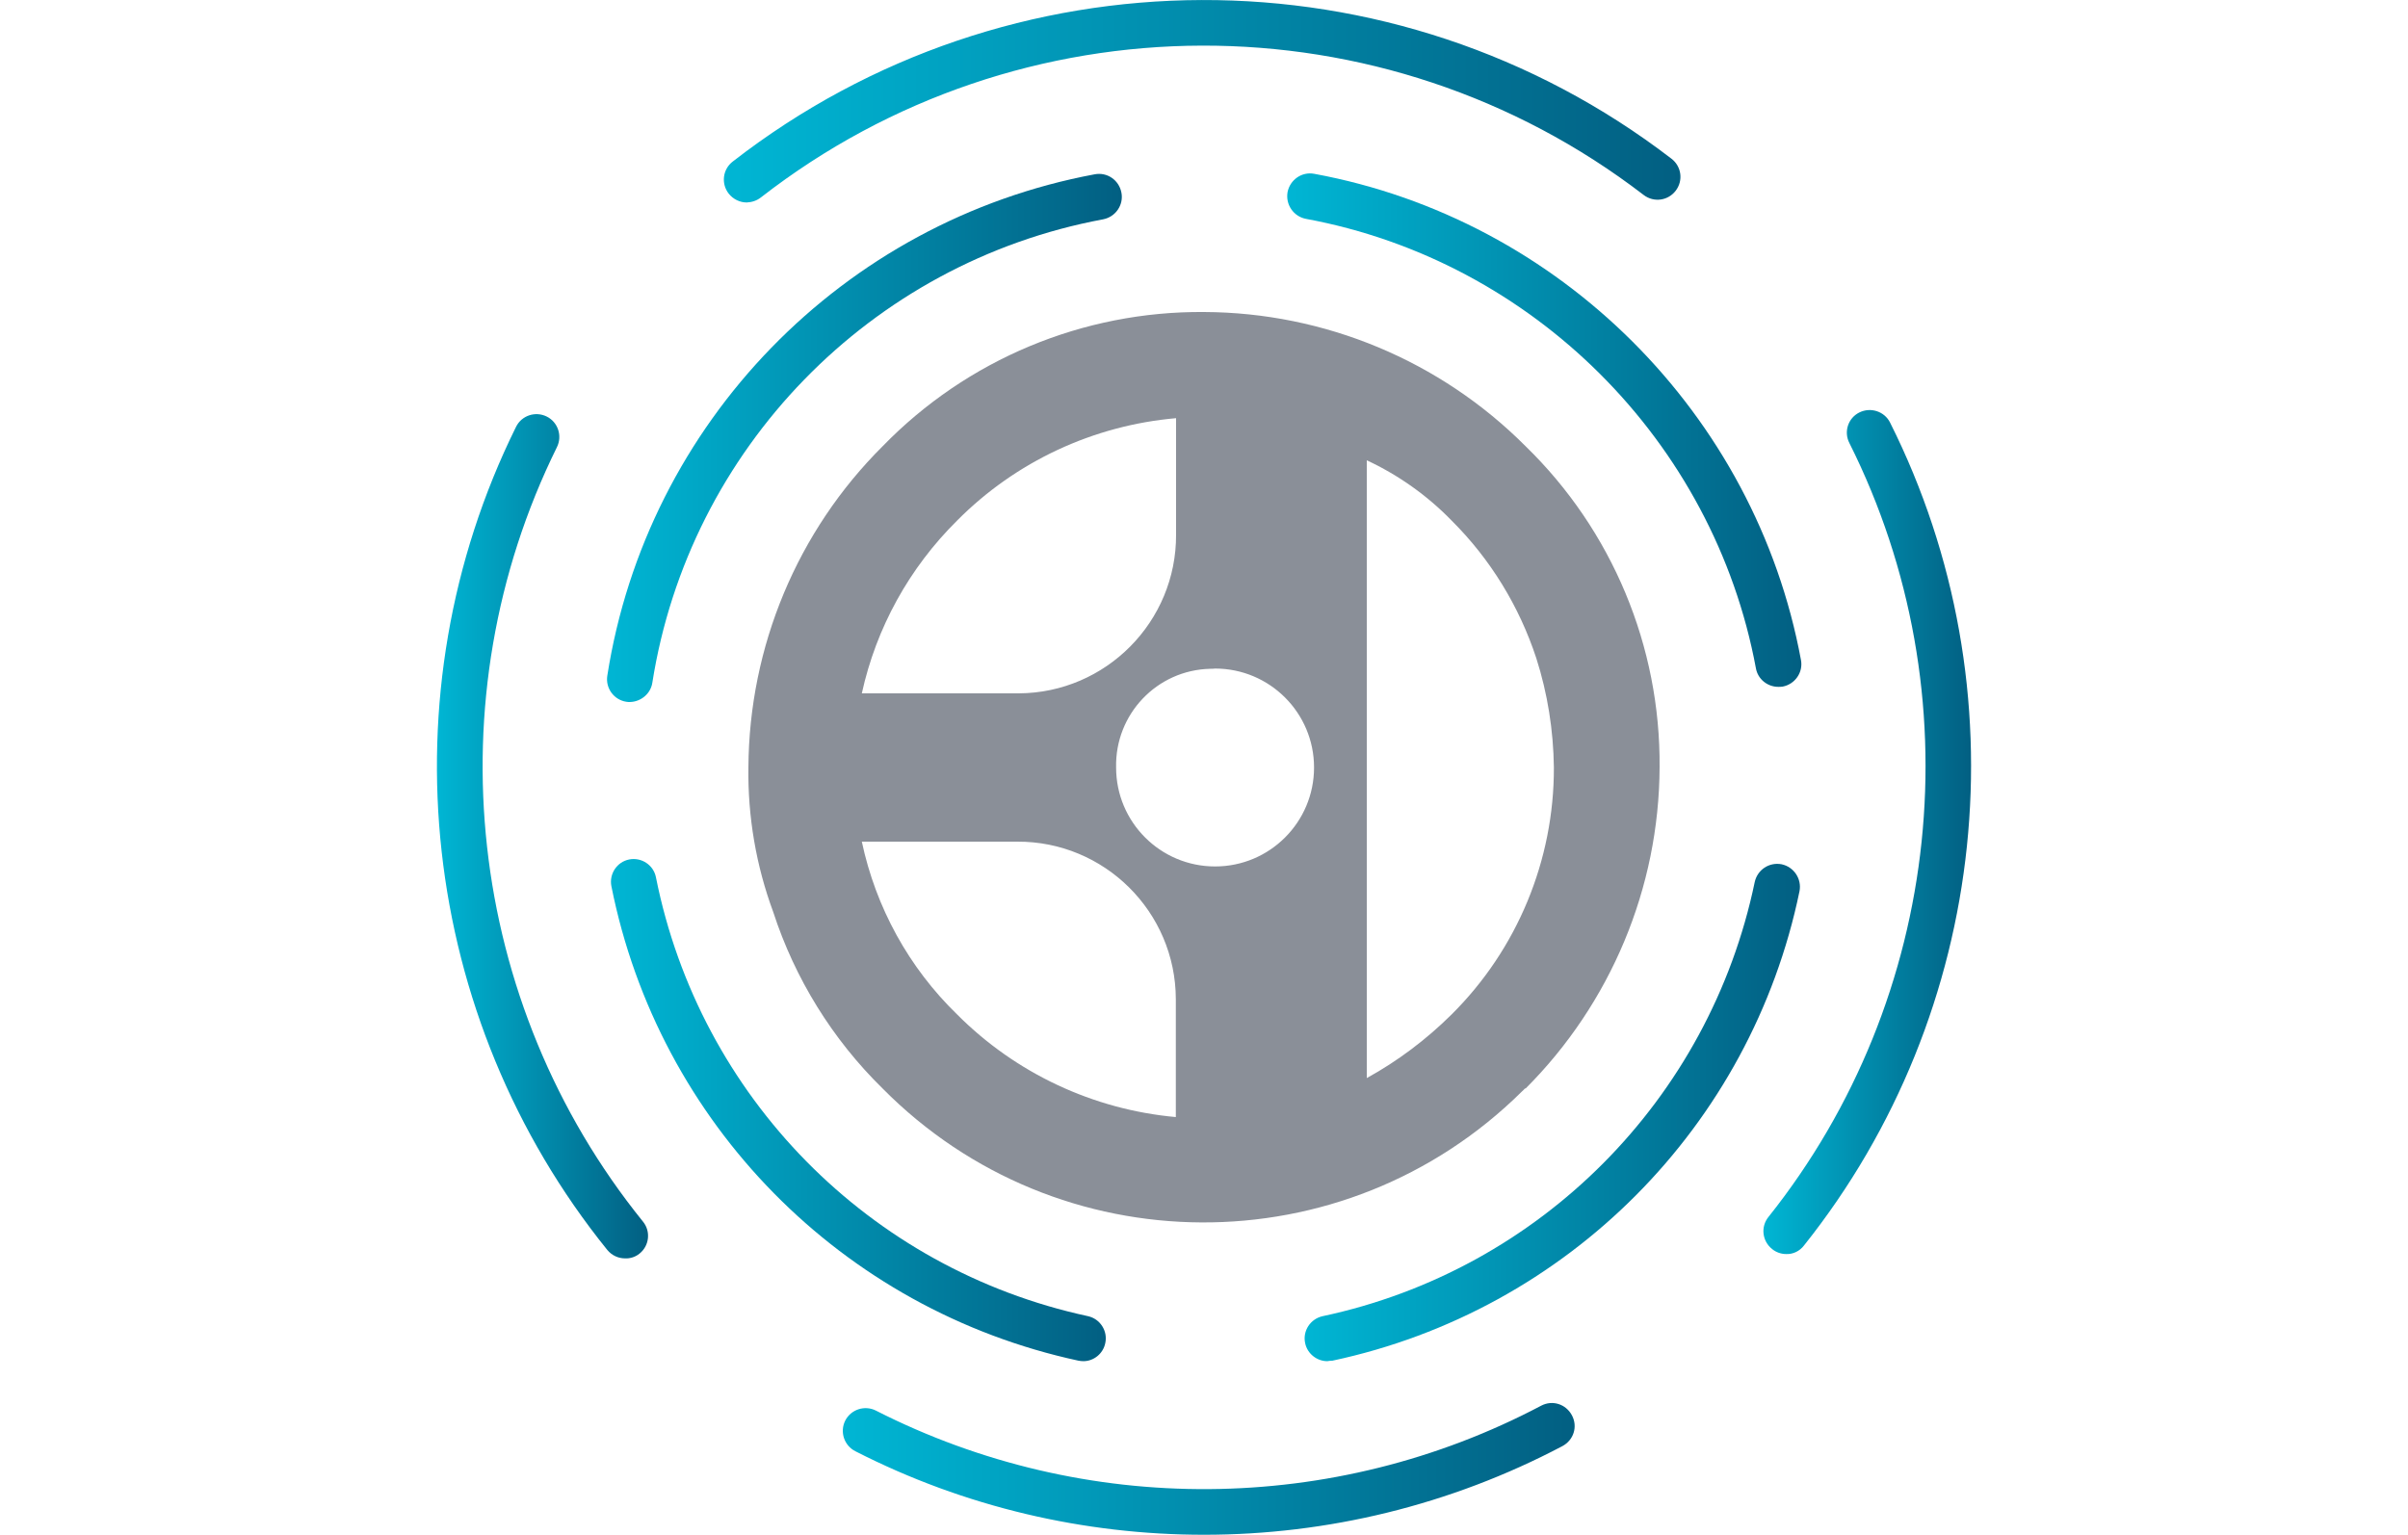 <?xml version="1.0" encoding="UTF-8"?> <svg xmlns="http://www.w3.org/2000/svg" xml:space="preserve" id="Layer_1" width="1000" x="0" y="0" style="enable-background:new 0 0 637 637.5" version="1.1" viewBox="0 0 637 637.5"><style>.st2{fill:url(#SVGID_00000003100978623780402010000010180272496822961281_)}.st3{fill:url(#SVGID_00000036968743036110775680000017862132037944730282_)}.st4{fill:url(#SVGID_00000008859192352751679370000003774123777421416081_)}.st5{fill:url(#SVGID_00000034793001538826889930000012174199409799268026_)}.st6{fill:url(#SVGID_00000000942520648773447250000009109907775280459185_)}.st7{fill:url(#SVGID_00000162347455486198216170000014135807568017339553_)}.st8{fill:url(#SVGID_00000033357821197370983280000001705244767881729936_)}</style><path id="b" d="M452 452.2c35.4-35.4 55.5-83.4 55.7-133.5.4-50.2-19.7-98.4-55.7-133.4-35.4-35.5-83.4-55.5-133.5-55.7-50.2-.4-98.4 19.7-133.4 55.7-35.5 35.3-55.5 83.3-55.8 133.4-.3 20.5 3.2 40.9 10.3 60.1 9 27.7 24.6 52.9 45.4 73.3 72.9 73.7 191.7 74.3 265.5 1.3.5-.4.9-.9 1.3-1.3h.2v.1zm-30.7-236c16.1 16 28.1 35.6 35.2 57.2 4.7 14.7 7.1 30 7.3 45.4.1 38.5-15.2 75.5-42.5 102.6-10.5 10.4-22.3 19.3-35.2 26.4V191.2c13.1 6.1 25.1 14.6 35.2 25zm-98.2 61.5c22.7 0 41.1 18.4 41.1 41.1 0 22.7-18.4 41.1-41.1 41.1-22.7 0-41.1-18.4-41.1-41.1-.5-22.1 16.9-40.5 39.1-41 .7 0 1.3 0 2-.1zM216 216.2c24.3-24.5 56.5-39.5 90.9-42.5V222c.2 36.2-29.1 65.8-65.3 66h-65.2c6-27.3 19.7-52.1 39.6-71.8zm0 205.2c-20.1-19.5-33.8-44.5-39.6-71.8h64.5c36.2-.2 65.8 29.1 65.9 65.4v49c-34.3-3.1-66.5-18.2-90.8-42.6z" style="fill:#8a8f98"></path><g id="c"><linearGradient id="SVGID_1_" x1="20" x2="107.59" y1="1074.008" y2="1074.008" gradientTransform="translate(-20 -726.55)" gradientUnits="userSpaceOnUse"><stop offset="0" style="stop-color:#00b6d4"></stop><stop offset="1" style="stop-color:#025f82"></stop></linearGradient><path d="M78.1 522.7c-2.8 0-5.5-1.2-7.4-3.5-77.9-96.5-92.9-230.7-37.9-341.9 2.3-4.7 8-6.6 12.7-4.3 4.7 2.3 6.6 8 4.3 12.7-51.7 104.7-37.6 231 35.7 321.7 3.3 4 2.7 10-1.4 13.3-1.7 1.4-3.9 2.1-6 2z" style="fill:url(#SVGID_1_)"></path></g><g id="e"><linearGradient id="SVGID_00000128476314408179018840000008735323845529115565_" x1="188.508" x2="492.457" y1="1336.675" y2="1336.675" gradientTransform="translate(-20 -726.55)" gradientUnits="userSpaceOnUse"><stop offset="0" style="stop-color:#00b6d4"></stop><stop offset="1" style="stop-color:#025f82"></stop></linearGradient><path d="M318.5 637.5c-49.7 0-99.4-11.5-144.8-34.7-4.7-2.4-6.5-8.1-4.2-12.7 2.4-4.7 8.1-6.5 12.7-4.2 86.8 44.2 190.1 43.5 276.3-2 4.7-2.5 10.3-.7 12.8 4s.7 10.3-4 12.8c-46.5 24.5-97.6 36.8-148.8 36.8z" style="fill:url(#SVGID_00000128476314408179018840000008735323845529115565_)"></path></g><g id="g"><linearGradient id="SVGID_00000016065228298299447370000016258950008849096621_" x1="571.031" x2="657.058" y1="1072.285" y2="1072.285" gradientTransform="translate(-20 -726.55)" gradientUnits="userSpaceOnUse"><stop offset="0" style="stop-color:#00b6d4"></stop><stop offset="1" style="stop-color:#025f82"></stop></linearGradient><path d="M560.3 520.9c-2.1 0-4.2-.7-5.9-2.1-4.1-3.3-4.8-9.2-1.5-13.3 72.6-91.1 85.8-217.3 33.6-321.5-2.4-4.7-.5-10.4 4.2-12.7s10.4-.4 12.7 4.2c55.5 110.7 41.5 244.9-35.7 341.8-1.9 2.5-4.7 3.7-7.4 3.6z" style="fill:url(#SVGID_00000016065228298299447370000016258950008849096621_)"></path></g><g id="i"><linearGradient id="SVGID_00000135684525020741181350000017239371673097589386_" x1="139.144" x2="536.39" y1="768.598" y2="768.598" gradientTransform="translate(-20 -726.55)" gradientUnits="userSpaceOnUse"><stop offset="0" style="stop-color:#00b6d4"></stop><stop offset="1" style="stop-color:#025f82"></stop></linearGradient><path d="M128.6 84.1c-2.8 0-5.6-1.3-7.5-3.7-3.2-4.1-2.5-10.1 1.7-13.3 114.5-89 274.8-89.5 389.8-1.2 4.2 3.2 5 9.1 1.8 13.3-3.2 4.2-9.1 5-13.3 1.8-108.2-83.1-259-82.7-366.6 1-1.8 1.4-3.8 2-5.9 2.1z" style="fill:url(#SVGID_00000135684525020741181350000017239371673097589386_)"></path></g><g id="k"><linearGradient id="SVGID_00000031914349151975291020000006238941828119319220_" x1="92.197" x2="297.816" y1="1187.647" y2="1187.647" gradientTransform="translate(-20 -726.55)" gradientUnits="userSpaceOnUse"><stop offset="0" style="stop-color:#00b6d4"></stop><stop offset="1" style="stop-color:#025f82"></stop></linearGradient><path d="M268.4 565.4c-.7 0-1.3-.1-2-.2C168.1 544 92 466.6 72.4 368.1c-1-5.1 2.3-10.1 7.4-11.1 5.1-1 10.1 2.3 11.1 7.4 18.2 91.2 88.6 162.7 179.4 182.3 5.1 1.1 8.3 6.2 7.2 11.2-.9 4.4-4.8 7.5-9.1 7.5z" style="fill:url(#SVGID_00000031914349151975291020000006238941828119319220_)"></path></g><g id="m"><linearGradient id="SVGID_00000064311895914639367980000001199289972425632154_" x1="360.221" x2="565.839" y1="462.092" y2="462.092" gradientUnits="userSpaceOnUse"><stop offset="0" style="stop-color:#00b6d4"></stop><stop offset="1" style="stop-color:#025f82"></stop></linearGradient><path d="M369.7 565.4c-4.3 0-8.3-3.1-9.2-7.5-1.1-5.1 2.2-10.1 7.3-11.2 90.2-19.2 160.6-90 179.4-180.3 1.1-5.1 6-8.4 11.2-7.4 5.1 1.1 8.4 6.1 7.4 11.2-20.2 97.7-96.4 174.2-194 195-.8 0-1.5.1-2.1.2z" style="fill:url(#SVGID_00000064311895914639367980000001199289972425632154_)"></path></g><g id="o"><linearGradient id="SVGID_00000096048816652906181250000004015860552957110176_" x1="373.033" x2="586.48" y1="905.23" y2="905.23" gradientTransform="translate(-20 -726.55)" gradientUnits="userSpaceOnUse"><stop offset="0" style="stop-color:#00b6d4"></stop><stop offset="1" style="stop-color:#025f82"></stop></linearGradient><path d="M557 285.3c-4.5 0-8.5-3.2-9.3-7.7-17.5-94.3-92.6-169.3-186.9-186.7-5.1-1-8.5-5.9-7.6-11.1 1-5.1 5.9-8.6 11.1-7.6 102 18.8 183.2 99.9 202.1 201.9 1 5.1-2.4 10.1-7.6 11.1-.7.1-1.2.1-1.8.1z" style="fill:url(#SVGID_00000096048816652906181250000004015860552957110176_)"></path></g><g id="q"><linearGradient id="SVGID_00000029024441334069256300000004508191974255030429_" x1="90.522" x2="304.294" y1="908.431" y2="908.431" gradientTransform="translate(-20 -726.55)" gradientUnits="userSpaceOnUse"><stop offset="0" style="stop-color:#00b6d4"></stop><stop offset="1" style="stop-color:#025f82"></stop></linearGradient><path d="M80.1 291.6c-.5 0-1 0-1.5-.1-5.2-.8-8.7-5.7-7.9-10.8C87.1 175.6 168.5 91.9 273.1 72.4c5.2-1 10.1 2.4 11.1 7.6 1 5.1-2.4 10.1-7.6 11.1-96.7 18-171.9 95.4-187.2 192.5-.7 4.6-4.8 7.9-9.3 8z" style="fill:url(#SVGID_00000029024441334069256300000004508191974255030429_)"></path></g></svg> 